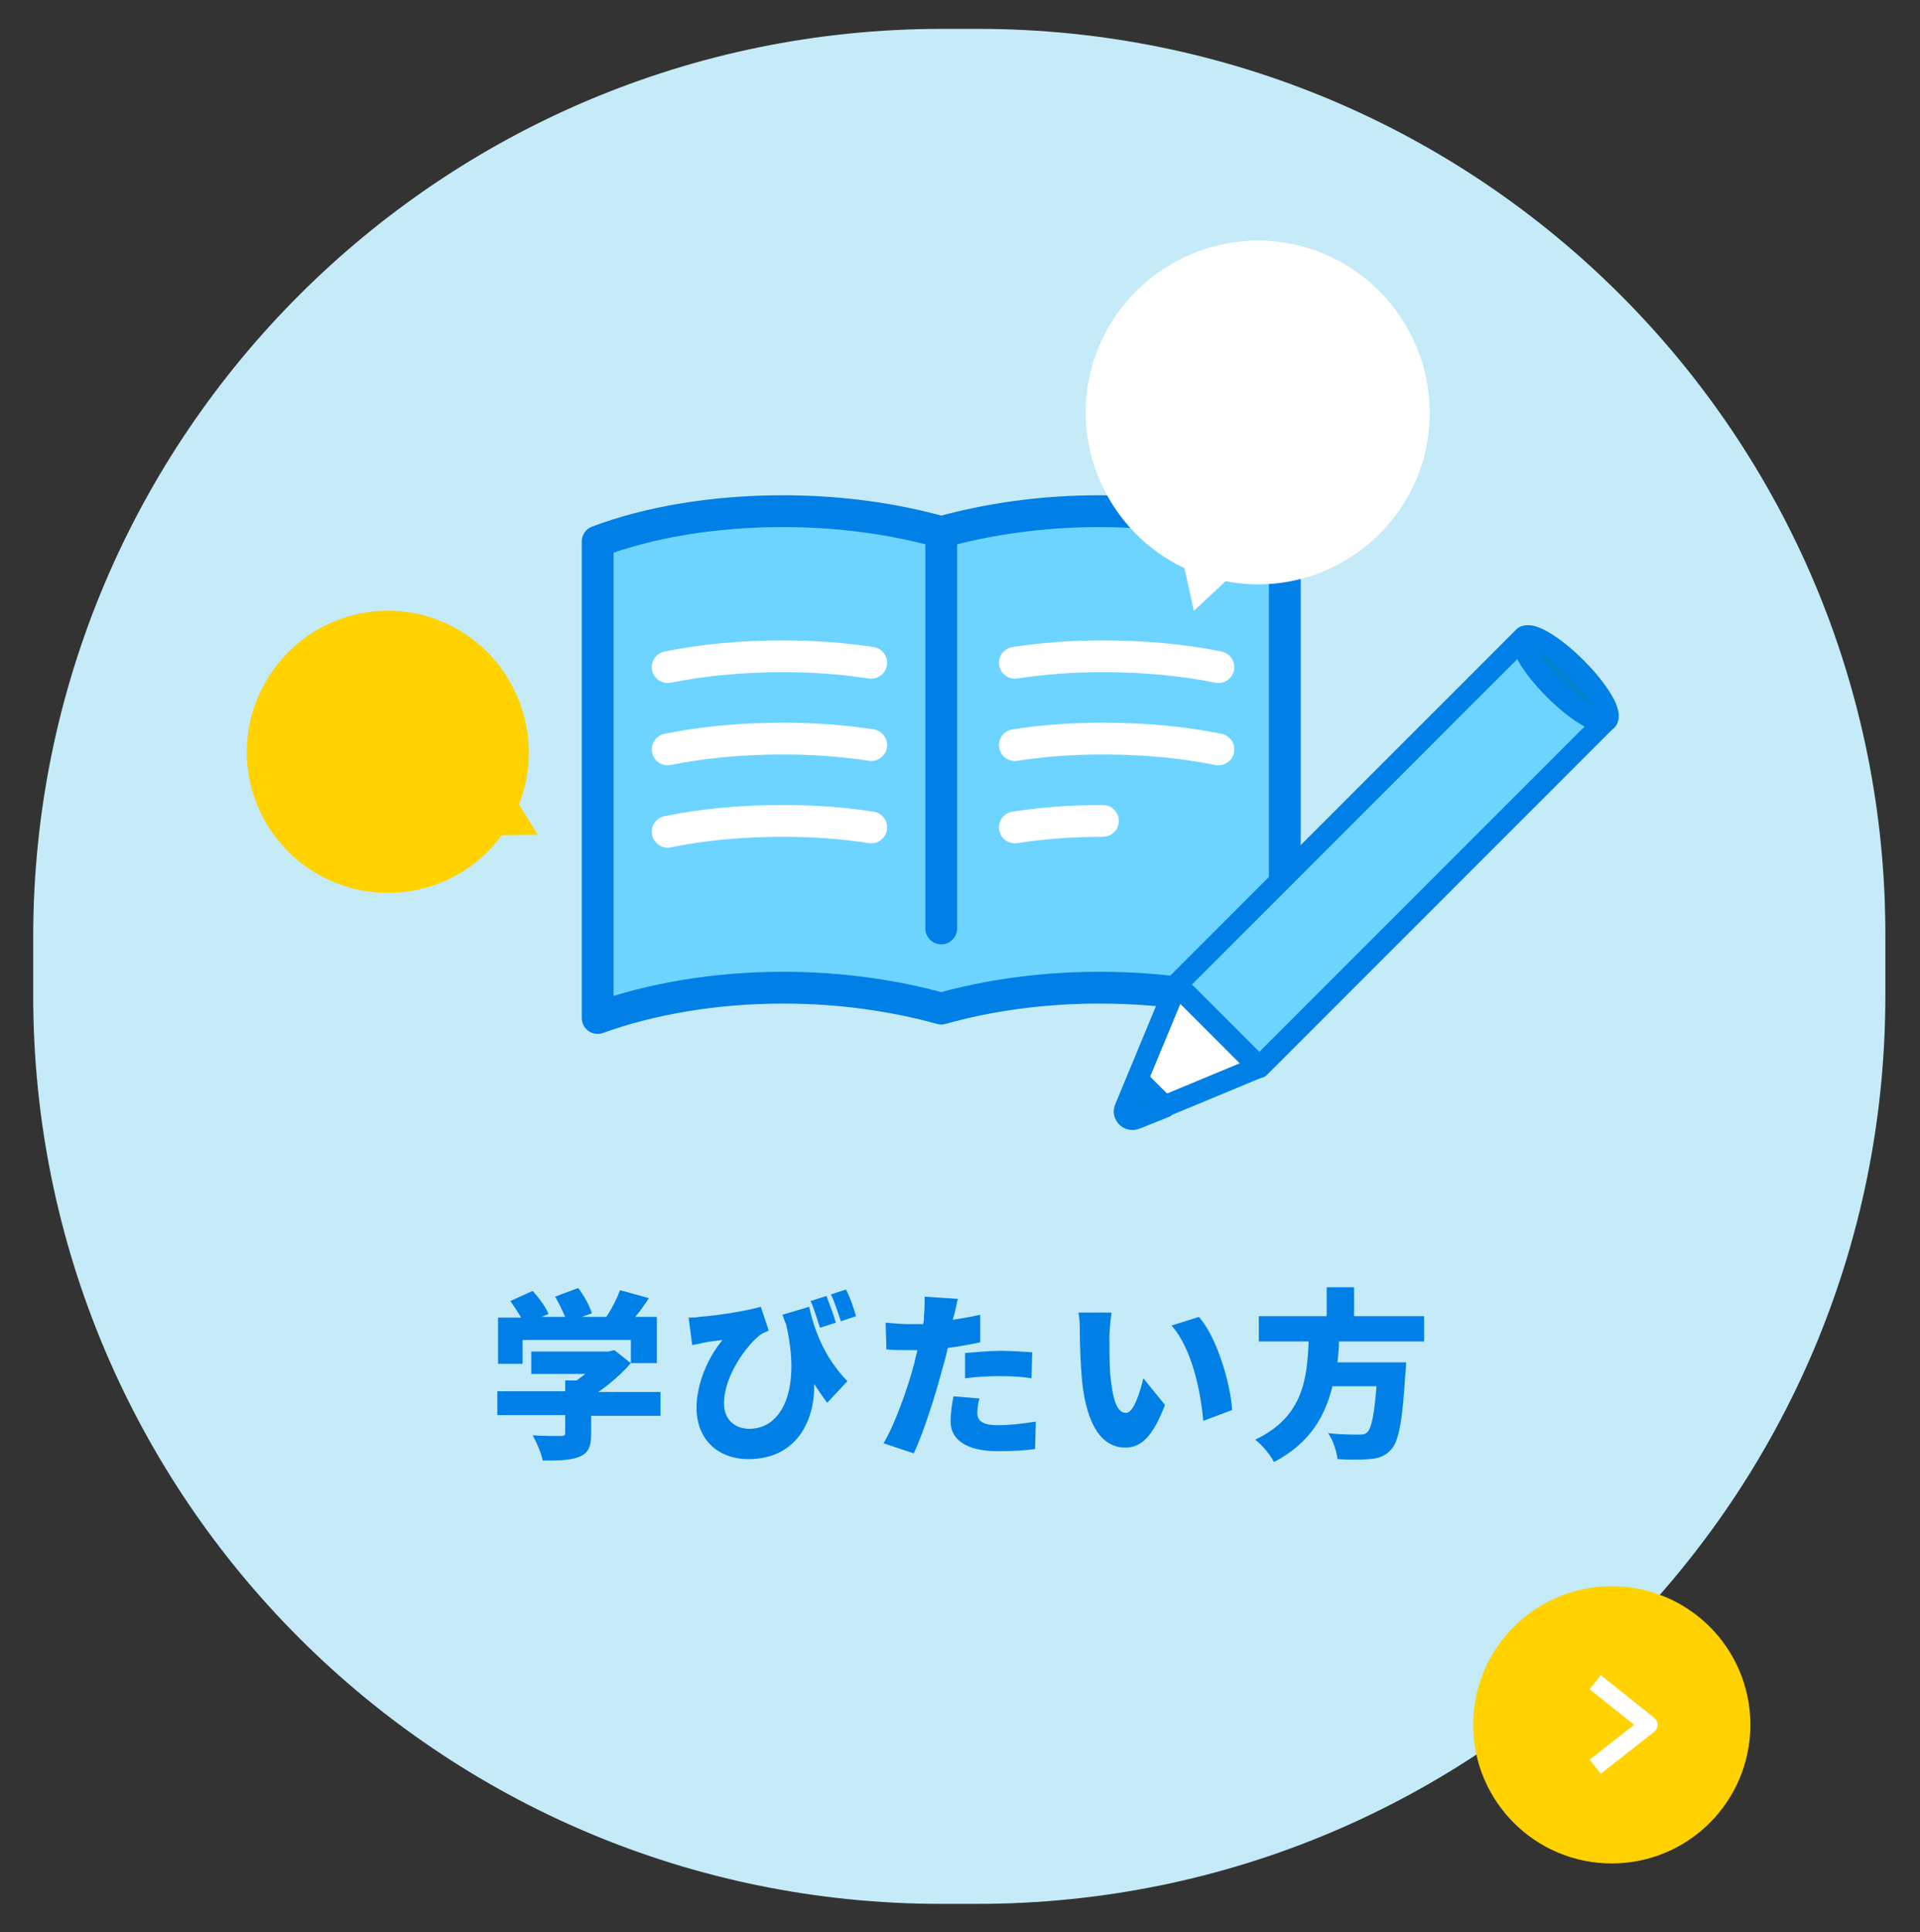 <?xml version="1.0" encoding="utf-8"?>
<!-- Generator: Adobe Illustrator 28.2.0, SVG Export Plug-In . SVG Version: 6.00 Build 0)  -->
<svg version="1.1" id="レイヤー_3" xmlns="http://www.w3.org/2000/svg" xmlns:xlink="http://www.w3.org/1999/xlink" x="0px"
	 y="0px" width="266px" height="267.6px" viewBox="0 0 266 267.6" style="enable-background:new 0 0 266 267.6;"
	 xml:space="preserve">
<rect x="0" y="0" width="266" height="267.6" fill="#333333" stroke="none"/>
<style type="text/css">
	.st0{fill:#FFEB00;}
	.st1{fill:#0080E6;}
	.st2{fill:none;stroke:#FFFFFF;stroke-width:2.491;stroke-linejoin:round;stroke-miterlimit:10;}
	.st3{fill:#6DD4FF;stroke:#0080E6;stroke-width:3;stroke-linecap:round;stroke-linejoin:round;stroke-miterlimit:10;}
	.st4{fill:#FFFFFF;stroke:#0080E6;stroke-width:2.981;stroke-linecap:round;stroke-linejoin:round;stroke-miterlimit:10;}
	.st5{fill:#0080CE;stroke:#0080E6;stroke-width:2.981;stroke-linecap:round;stroke-linejoin:round;stroke-miterlimit:10;}
	.st6{fill:#FFFFFF;stroke:#0080E6;stroke-width:6;stroke-linecap:round;stroke-linejoin:round;stroke-miterlimit:10;}
	.st7{fill:none;stroke:#FFCF00;stroke-width:7;stroke-miterlimit:10;}
	.st8{fill:#FFFFFF;stroke:#0080E6;stroke-width:3.134;stroke-linecap:round;stroke-linejoin:round;stroke-miterlimit:10;}
	.st9{fill:#6DD4FF;}
	.st10{fill:#FFD200;}
	.st11{fill:#C4EBF7;}
	.st12{fill:#6DD4FF;stroke:#0080E6;stroke-width:4.403;stroke-linecap:round;stroke-linejoin:round;stroke-miterlimit:10;}
	.st13{fill:#FFFFFF;stroke:#0080E6;stroke-width:3;stroke-linecap:round;stroke-linejoin:round;stroke-miterlimit:10;}
	.st14{fill:#0080CE;stroke:#0080E6;stroke-width:3;stroke-linecap:round;stroke-linejoin:round;stroke-miterlimit:10;}
	.st15{fill:#FFFFFF;}
	.st16{fill:none;stroke:#FFFFFF;stroke-width:4.403;stroke-linecap:round;stroke-linejoin:round;stroke-miterlimit:10;}
	.st17{fill:#FFB900;}
	.st18{fill:#6DD4FF;stroke:#0080E6;stroke-width:3.5;stroke-linecap:round;stroke-linejoin:round;stroke-miterlimit:10;}
	.st19{fill:none;stroke:#FFFFFF;stroke-width:3;stroke-miterlimit:10;}
	.st20{fill:none;stroke:#0080E6;stroke-width:3.601;stroke-linecap:round;stroke-linejoin:round;stroke-miterlimit:10;}
	.st21{fill:none;stroke:#0080E6;stroke-width:3.189;stroke-linecap:round;stroke-linejoin:round;stroke-miterlimit:10;}
	.st22{fill:none;stroke:#0080E6;stroke-width:3.5;stroke-linecap:round;stroke-linejoin:round;stroke-miterlimit:10;}
	.st23{fill:#0080CE;stroke:#0080E6;stroke-width:3.5;stroke-linecap:round;stroke-linejoin:round;stroke-miterlimit:10;}
	.st24{fill:#FFCF00;stroke:#FFCF00;stroke-width:3.5;stroke-linecap:round;stroke-miterlimit:10;}
</style>
<path class="st11" d="M135.5,4h-5C61,4,4.6,60.3,4.6,129.8v8.1c0,69.5,56.3,125.8,125.8,125.8h5c69.5,0,125.8-56.3,125.8-125.8v-8.1
	C261.4,60.3,205,4,135.5,4"/>
<g>
	<circle class="st10" cx="223.3" cy="238.9" r="19.2"/>
	<polyline class="st2" points="221,244.7 228.4,238.9 221,233 	"/>
</g>
<g>
	<g>
		<path class="st1" d="M91.3,196.1h-9.4v2.5c0,1.8-0.4,2.7-1.7,3.2c-1.3,0.5-3,0.5-5,0.5c-0.2-1-0.9-2.6-1.4-3.5
			c1.4,0.1,3.4,0.1,3.9,0.1s0.6-0.1,0.6-0.5v-2.4h-9.4v-3.3h9.4v-1.5h1.6c0.4-0.3,0.8-0.6,1.2-0.9h-7.5v-3.1h10.7l0.8-0.2l2.3,1.8
			c-1.2,1.4-2.8,2.8-4.5,4h8.6V196.1z M72.4,188.9H69v-6.4h3.2c-0.4-0.7-1-1.6-1.5-2.3l3.1-1.4c0.8,0.9,1.8,2.2,2.2,3.2l-1,0.4h3.3
			c-0.4-0.9-0.9-2-1.4-2.8l3.2-1.2c0.8,1,1.6,2.5,1.9,3.5l-1.4,0.5h3.4c0.8-1.2,1.5-2.6,1.9-3.7l4,1.1c-0.6,0.9-1.2,1.8-1.9,2.6h3
			v6.4h-3.6v-3.2H72.4V188.9z"/>
		<path class="st1" d="M112.1,181c0.7,3.1,2,6.9,5.3,10.3l-2.8,3c-0.6-0.8-1.2-1.7-1.8-2.6c0.1,5.4-2.7,10.4-9.1,10.4
			c-4.2,0-7.2-2.7-7.2-7.1c0-3.4,1.6-7,3.6-9.4c-0.8,0.1-1.9,0.2-2.7,0.4c-0.5,0.1-0.9,0.2-1.5,0.3l-0.5-3.8c0.5,0,1,0,1.4-0.1
			c2.9-0.2,6.9-0.9,8.6-1.4l1.1,3.3c-0.4,0.2-0.8,0.3-1.2,0.6c-1.8,1.4-5,5.6-5,9.5c0,2.3,1.6,3.5,3.5,3.5c4.6,0,7.2-5.5,5.1-14.5
			c-0.2-0.4-0.3-0.8-0.5-1.3L112.1,181z M113.6,183.9c-0.4-1.2-0.8-2.6-1.3-3.7l2.2-0.7c0.4,1.1,1,2.6,1.3,3.7L113.6,183.9z
			 M116.5,183c-0.4-1.1-0.8-2.6-1.4-3.7l2.1-0.7c0.6,1.1,1.1,2.7,1.4,3.7L116.5,183z"/>
		<path class="st1" d="M135.9,185.9c-1.4,0.3-3,0.6-4.6,0.8c-0.2,1-0.5,2.1-0.8,3.1c-0.9,3.4-2.5,8.5-3.9,11.5l-4.2-1.4
			c1.5-2.4,3.4-7.7,4.3-11.2c0.1-0.6,0.3-1.2,0.4-1.7c-0.4,0-0.8,0-1.2,0c-1.3,0-2.2,0-3.1-0.1l-0.1-3.7c1.3,0.1,2.1,0.2,3.2,0.2
			c0.6,0,1.3,0,2,0c0.1-0.4,0.1-0.7,0.1-1c0.1-1,0.1-2.1,0.1-2.8l4.6,0.3c-0.2,0.8-0.4,2-0.6,2.5l-0.1,0.4c1.3-0.2,2.5-0.4,3.8-0.7
			V185.9z M135.7,193.7c-0.2,0.6-0.3,1.5-0.3,2c0,1,0.6,1.7,2.8,1.7c1.7,0,3.4-0.2,5.3-0.5l-0.1,3.8c-1.4,0.2-3.1,0.3-5.2,0.3
			c-4.3,0-6.5-1.6-6.5-4.1c0-1.2,0.2-2.6,0.4-3.5L135.7,193.7z M133.7,187.4c1.4-0.1,3.3-0.3,4.9-0.3c1.4,0,2.9,0.1,4.4,0.2
			l-0.1,3.6c-1.2-0.2-2.8-0.3-4.3-0.3c-1.8,0-3.3,0.1-4.9,0.3V187.4z"/>
		<path class="st1" d="M153.7,185.3c0,1.6,0,3.2,0.1,4.9c0.3,3.2,0.8,5.5,2.2,5.5c1.1,0,2-3.1,2.4-4.8l3,3.7
			c-1.7,4.4-3.3,5.9-5.5,5.9c-2.9,0-5.3-2.5-6-9.3c-0.2-2.3-0.3-5.2-0.3-6.7c0-0.8,0-1.8-0.2-2.7l4.6,0
			C153.8,183,153.7,184.6,153.7,185.3z M170.7,195.3l-4,1.5c-0.3-3.7-1.5-10-4.4-13.2l3.8-1.2C168.6,185.2,170.5,191.7,170.7,195.3z
			"/>
		<path class="st1" d="M185.5,185.9c0,0.9-0.1,1.8-0.2,2.8h9.5c0,0,0,1-0.1,1.5c-0.4,6.6-0.9,9.5-2,10.6c-0.8,0.9-1.7,1.2-3,1.3
			c-1,0.1-2.7,0.1-4.4,0c-0.1-1-0.6-2.6-1.3-3.6c1.7,0.2,3.4,0.2,4.2,0.2c0.5,0,0.9,0,1.2-0.3c0.6-0.5,1-2.5,1.3-6.4h-6.1
			c-1,4.1-3.1,7.9-8.1,10.5c-0.5-1-1.6-2.3-2.6-3.1c6.6-3.1,7.2-8.4,7.4-13.6h-6.9v-3.5h9.4v-4h3.8v4h9.7v3.5H185.5z"/>
	</g>
</g>
<g>
	<path class="st12" d="M152.3,70.8c-8,0-15.4,1.1-21.9,2.9c-6.4-1.8-13.9-2.9-21.9-2.9c-9.6,0-18.5,1.5-25.7,4.2v66
		c7.2-2.6,16.1-4.2,25.7-4.2c8,0,15.4,1.1,21.9,2.9c6.4-1.8,13.9-2.9,21.9-2.9c9.6,0,18.5,1.5,25.7,4.2V75
		C170.8,72.4,161.9,70.8,152.3,70.8z"/>
	<line class="st12" x1="130.4" y1="73.7" x2="130.4" y2="128.6"/>
</g>
<g>
	
		<rect x="184.7" y="84" transform="matrix(0.707 0.707 -0.707 0.707 139.967 -101.754)" class="st3" width="16.2" height="68.1"/>
	<path class="st13" d="M163,136.4l11.4,11.4l-17.1,7.1c-0.9,0.4-1.8-0.5-1.4-1.4L163,136.4z"/>
	<ellipse transform="matrix(0.707 -0.707 0.707 0.707 -2.948 180.894)" class="st14" cx="216.9" cy="94" rx="2.1" ry="8.1"/>
	<path class="st14" d="M157.4,154.9l4-1.6l-3.7-3.7l-1.6,4C155.6,154.4,156.5,155.3,157.4,154.9z"/>
</g>
<path class="st10" d="M63.1,87c-9.5-5.2-21.3-1.7-26.5,7.8c-5.2,9.5-1.7,21.3,7.8,26.5c8.7,4.7,19.4,2.2,25.1-5.6l5-0.1l-2.6-4.2
	C75.5,102.4,71.8,91.8,63.1,87z"/>
<path class="st15" d="M197,64.3c3.9-12.6-3.1-25.9-15.6-29.9c-12.6-3.9-25.9,3.1-29.9,15.6c-3.6,11.5,2,23.7,12.6,28.7l1.3,5.9
	l4.4-4.1C181.5,82.8,193.3,75.9,197,64.3z"/>
<path class="st16" d="M120.7,91.8c-3.9-0.6-7.9-0.9-12.2-0.9c-5.7,0-11.1,0.5-16,1.5"/>
<path class="st16" d="M120.7,103.2c-3.9-0.6-7.9-0.9-12.2-0.9c-5.7,0-11.1,0.5-16,1.5"/>
<path class="st16" d="M120.7,114.6c-3.9-0.6-7.9-0.9-12.2-0.9c-5.7,0-11.1,0.5-16,1.5"/>
<path class="st16" d="M140.6,91.8c3.9-0.6,7.9-0.9,12.2-0.9c5.7,0,11.1,0.5,16,1.5"/>
<path class="st16" d="M140.6,103.2c3.9-0.6,7.9-0.9,12.2-0.9c5.7,0,11.1,0.5,16,1.5"/>
<path class="st16" d="M140.6,114.6c3.9-0.6,7.9-0.9,12.2-0.9"/>
</svg>
